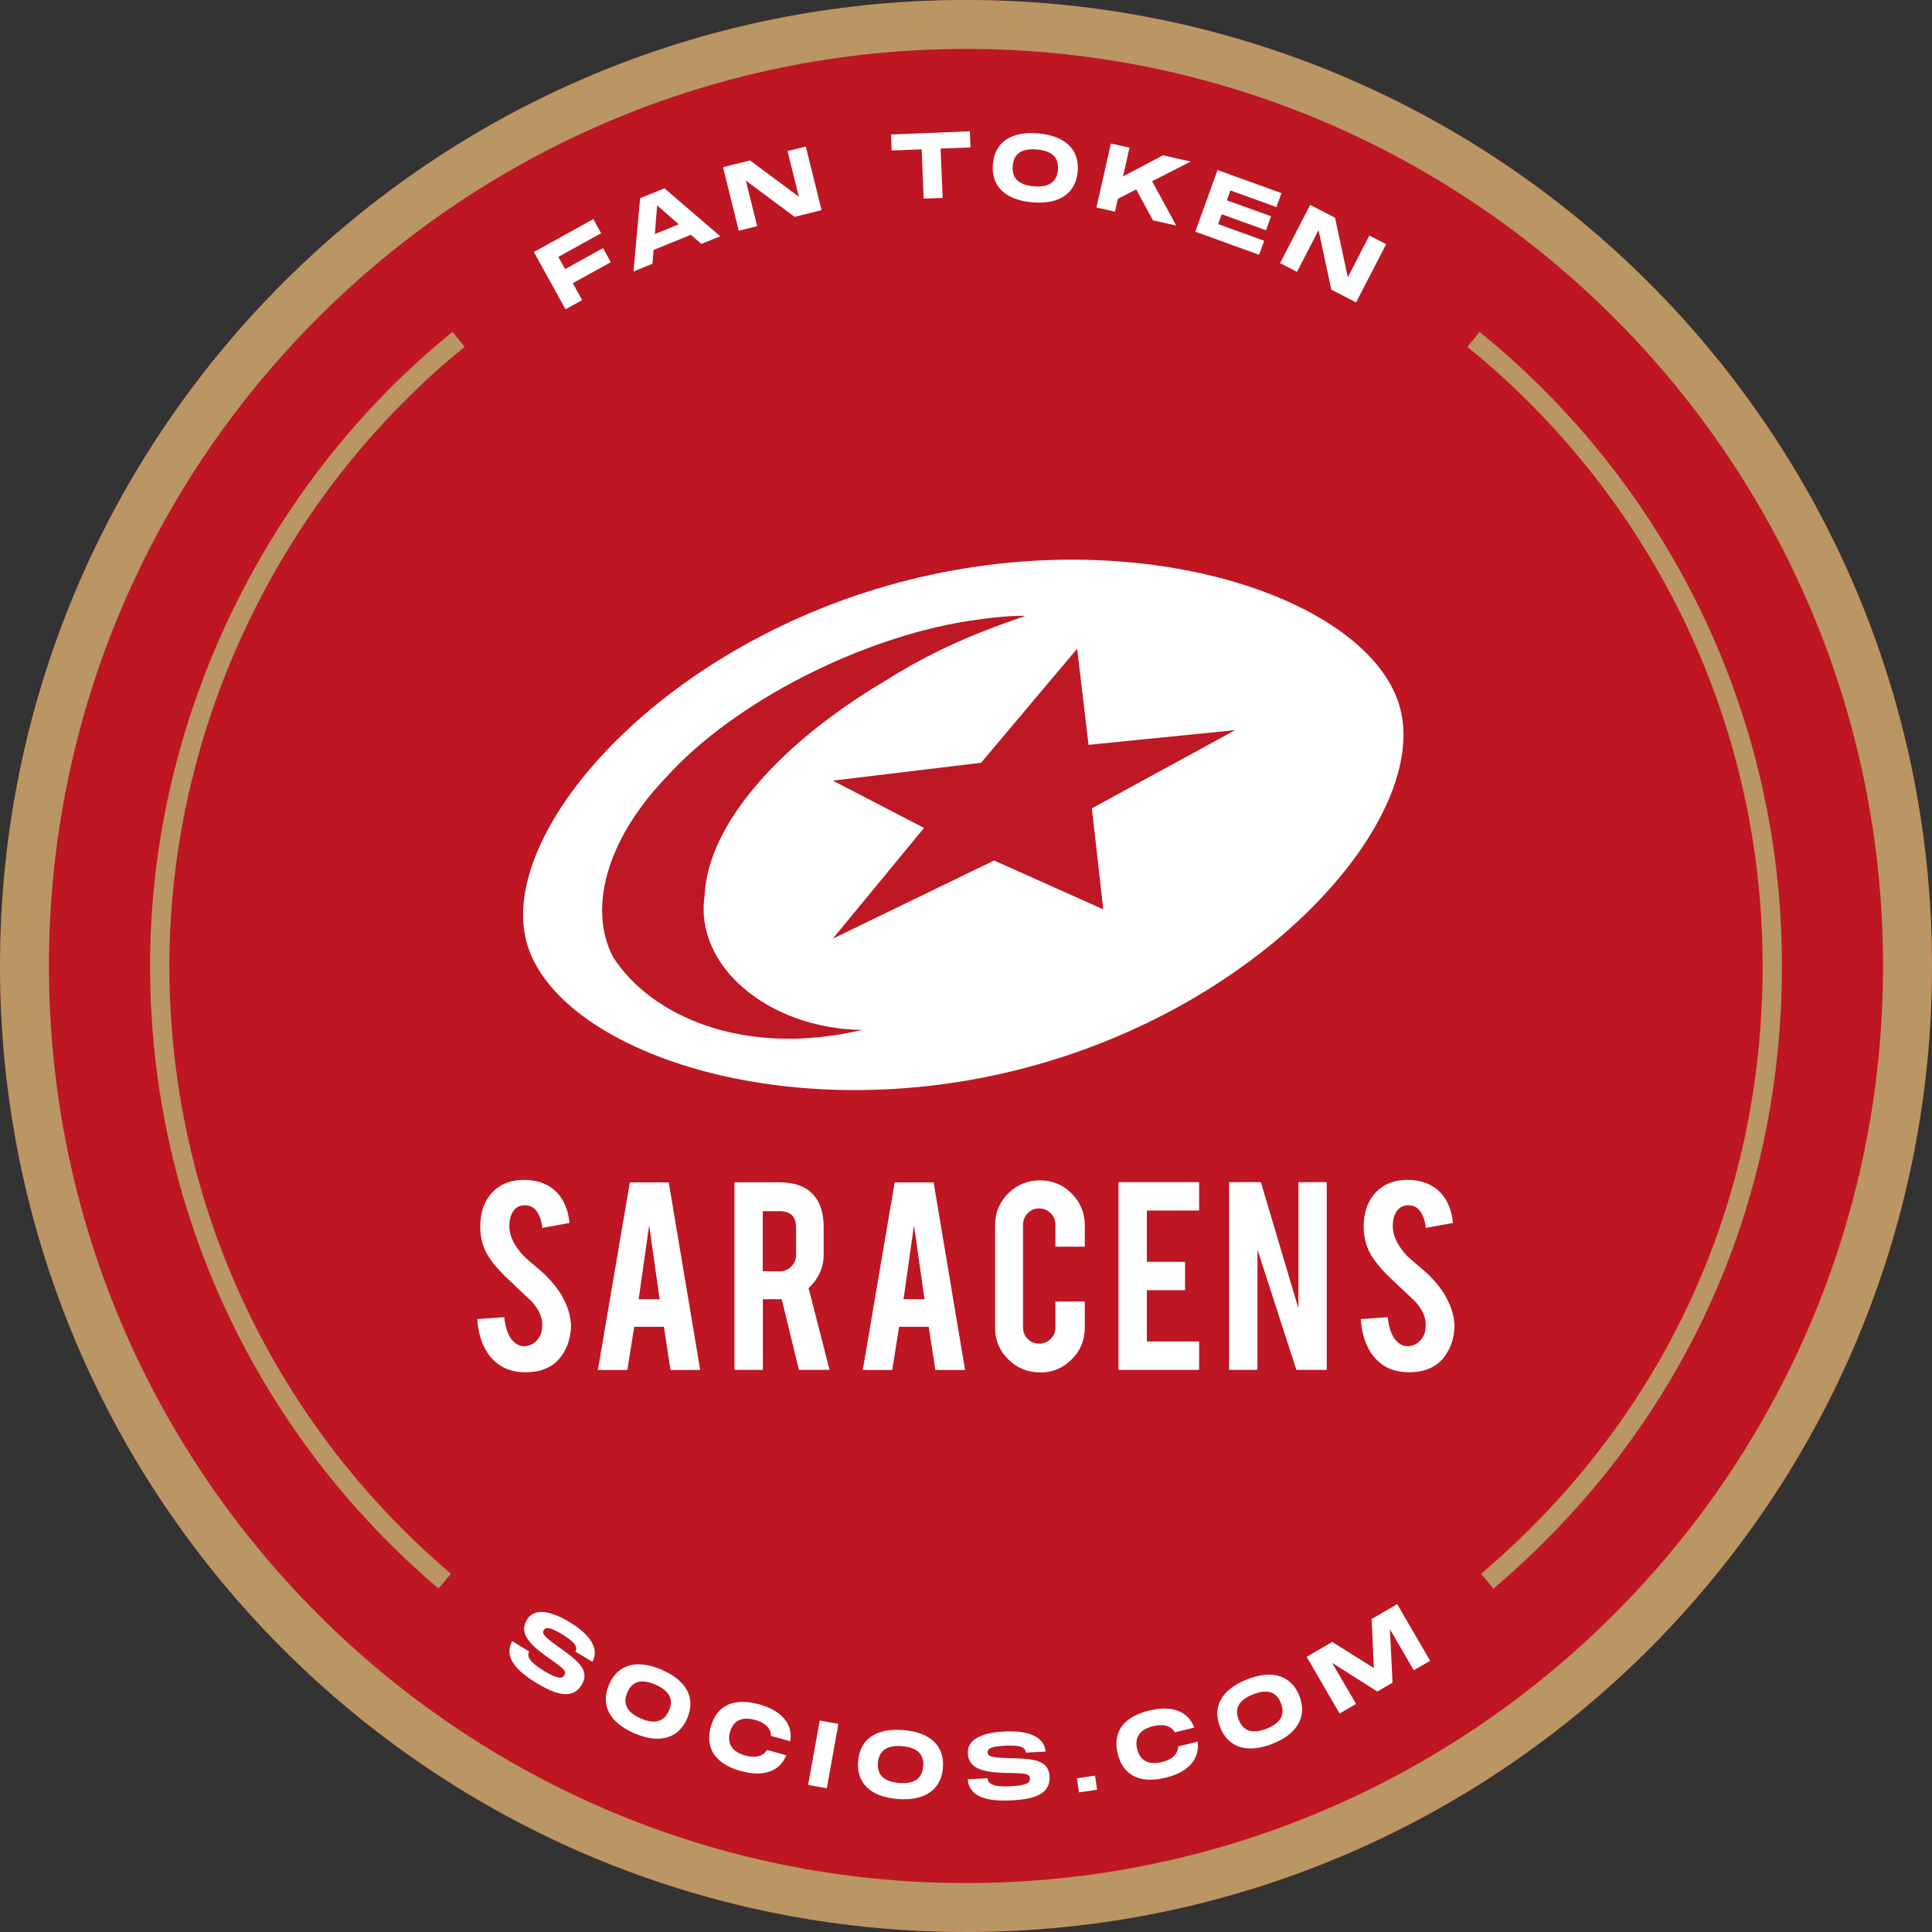 <svg xmlns="http://www.w3.org/2000/svg" width="100" height="100" viewBox="0 0 100 100" fill="none"><rect x="0" y="0" width="100" height="100" fill="#333333" stroke="none"/><g clip-path="url(#clip0_101_22092)"><path d="M50 100C77.614 100 100 77.614 100 50C100 22.386 77.614 0 50 0C22.386 0 0 22.386 0 50C0 77.614 22.386 100 50 100Z" fill="#BE1622"></path><path d="M50 2.533C76.171 2.533 97.467 23.829 97.467 50C97.467 76.171 76.171 97.467 50 97.467C23.829 97.467 2.533 76.171 2.533 50C2.533 23.829 23.829 2.533 50 2.533ZM50 0C22.386 0 0 22.386 0 50C0 77.614 22.386 100 50 100C77.614 100 100 77.614 100 50C100 22.386 77.614 0 50 0Z" fill="#B99663"></path><path d="M29.557 68.491C29.567 69.167 29.39 69.748 29.028 70.229C28.79 70.553 28.457 70.786 28.019 70.919C27.785 70.991 27.514 71.029 27.205 71.029C26.633 71.029 26.157 70.886 25.776 70.6C25.462 70.367 25.209 70.053 25.028 69.653C24.847 69.253 24.738 68.796 24.705 68.276L26.1 68.177C26.162 68.743 26.309 69.153 26.547 69.405C26.724 69.596 26.924 69.686 27.152 69.677C27.471 69.667 27.728 69.51 27.919 69.205C28.019 69.053 28.067 68.838 28.067 68.562C28.067 68.157 27.881 67.757 27.514 67.358C27.224 67.081 26.79 66.672 26.209 66.124C25.724 65.653 25.381 65.234 25.181 64.858C24.962 64.438 24.857 63.981 24.857 63.491C24.857 62.605 25.152 61.938 25.747 61.481C26.114 61.21 26.571 61.072 27.109 61.072C27.647 61.072 28.076 61.186 28.452 61.419C28.743 61.6 28.976 61.853 29.152 62.176C29.328 62.5 29.438 62.877 29.476 63.3L28.071 63.557C28.028 63.157 27.914 62.848 27.728 62.629C27.595 62.467 27.4 62.386 27.147 62.386C26.881 62.386 26.676 62.505 26.533 62.743C26.419 62.934 26.362 63.172 26.362 63.458C26.362 63.9 26.552 64.353 26.933 64.815C27.076 64.991 27.295 65.196 27.585 65.434C27.928 65.719 28.152 65.915 28.262 66.029C28.624 66.391 28.9 66.748 29.1 67.1C29.19 67.267 29.267 67.419 29.324 67.558C29.462 67.905 29.533 68.215 29.543 68.486L29.557 68.491Z" fill="white"></path><path d="M32.828 68.676L32.471 70.91H30.948L32.6 61.2H34.614L36.243 70.91H34.705L34.362 68.676H32.833H32.828ZM33.6 63.419L33.057 67.248H34.143L33.6 63.419Z" fill="white"></path><path d="M40.328 61.196C41.143 61.196 41.743 61.42 42.128 61.872C42.466 62.263 42.633 62.815 42.633 63.515V64.924C42.633 65.61 42.371 66.191 41.852 66.667L42.938 70.905H41.352L40.462 67.248H39.486V70.905H38.019V61.196H40.328ZM41.205 63.539C41.205 62.977 40.924 62.691 40.366 62.691H39.481V65.801H40.366C40.6 65.801 40.795 65.72 40.962 65.553C41.124 65.386 41.205 65.191 41.205 64.958V63.539Z" fill="white"></path><path d="M46.538 68.676L46.181 70.91H44.657L46.309 61.2H48.324L49.952 70.91H48.414L48.071 68.676H46.543H46.538ZM47.309 63.419L46.767 67.248H47.852L47.309 63.419Z" fill="white"></path><path d="M53.828 71.034C53.181 71.034 52.633 70.805 52.181 70.358C51.728 69.905 51.505 69.358 51.505 68.719V63.419C51.505 62.772 51.733 62.224 52.186 61.772C52.638 61.319 53.186 61.096 53.828 61.096C54.471 61.096 55.024 61.324 55.471 61.777C55.919 62.229 56.148 62.781 56.148 63.419V64.529H54.628V63.391C54.628 63.158 54.547 62.958 54.381 62.796C54.214 62.634 54.019 62.548 53.786 62.548C53.552 62.548 53.357 62.629 53.195 62.796C53.033 62.962 52.952 63.158 52.952 63.391V68.71C52.952 68.943 53.033 69.139 53.195 69.305C53.357 69.467 53.557 69.548 53.786 69.548C54.014 69.548 54.219 69.467 54.381 69.305C54.547 69.143 54.628 68.943 54.628 68.71V67.367H56.148V68.724C56.148 69.372 55.919 69.919 55.467 70.367C55.014 70.815 54.467 71.043 53.833 71.043L53.828 71.034Z" fill="white"></path><path d="M57.895 70.905V61.186H62.066V62.657H59.362V65.31H61.338V66.781H59.362V69.434H62.066V70.905H57.895Z" fill="white"></path><path d="M65.262 61.186L67.205 67.719V61.186H68.671V70.905H67.1L65.086 64.681V70.905H63.619V61.186H65.262Z" fill="white"></path><path d="M75.285 68.491C75.295 69.167 75.119 69.748 74.757 70.229C74.519 70.553 74.186 70.786 73.747 70.919C73.514 70.991 73.243 71.029 72.933 71.029C72.362 71.029 71.885 70.886 71.504 70.6C71.19 70.367 70.938 70.053 70.757 69.653C70.576 69.253 70.466 68.796 70.433 68.276L71.828 68.177C71.89 68.743 72.038 69.153 72.276 69.405C72.452 69.596 72.652 69.686 72.881 69.677C73.2 69.667 73.457 69.51 73.647 69.205C73.747 69.053 73.795 68.838 73.795 68.562C73.795 68.157 73.609 67.757 73.243 67.358C72.952 67.081 72.519 66.672 71.938 66.124C71.452 65.653 71.109 65.234 70.909 64.858C70.69 64.438 70.585 63.981 70.585 63.491C70.585 62.605 70.881 61.938 71.476 61.481C71.843 61.21 72.3 61.072 72.838 61.072C73.376 61.072 73.805 61.186 74.181 61.419C74.471 61.6 74.704 61.853 74.881 62.176C75.057 62.5 75.166 62.877 75.204 63.3L73.8 63.557C73.757 63.157 73.643 62.848 73.457 62.629C73.324 62.467 73.128 62.386 72.876 62.386C72.609 62.386 72.404 62.505 72.262 62.743C72.147 62.934 72.09 63.172 72.09 63.458C72.09 63.9 72.281 64.353 72.662 64.815C72.805 64.991 73.024 65.196 73.314 65.434C73.657 65.719 73.881 65.915 73.99 66.029C74.352 66.391 74.628 66.748 74.828 67.1C74.919 67.267 74.995 67.419 75.052 67.558C75.19 67.905 75.262 68.215 75.271 68.486L75.285 68.491Z" fill="white"></path><path d="M72.466 36.638C70.962 31.015 58.985 26.815 46.5 30.157C34.014 33.505 25.747 43.129 27.252 48.753C28.762 54.377 40.733 58.577 53.219 55.234C65.704 51.886 73.976 42.267 72.466 36.638Z" fill="white"></path><path d="M31.733 49.534C30.462 47.115 31.309 43.539 34.486 40.224C38.019 36.315 44.519 33.048 50.009 32.158C51.086 31.996 52.152 31.858 53.076 31.877C50.547 32.748 48.381 33.624 45.819 35.239C40.495 38.386 36.638 42.596 36.471 46.353C35.924 49.991 39.752 53.239 44.624 53.31C38.481 54.748 33.681 52.581 31.733 49.534Z" fill="#BD1824"></path><path d="M43.105 40.405L50.781 39.481L55.752 33.577L56.343 38.553L63.933 37.791L56.514 41.839L57.105 47.067L51.452 44.539L43.105 48.586L47.828 42.853L43.105 40.405Z" fill="#BD1824"></path><path d="M30.709 11.338L31.114 12.072L28.9 13.296L29.248 13.929L31.214 12.843L31.614 13.572L29.648 14.657L30.133 15.534L29.271 16.01L27.633 13.043L30.709 11.343V11.338Z" fill="white"></path><path d="M36.3 12.624L35.762 12.152L33.829 12.938L33.772 13.652L32.791 14.052L33.133 10.257L34.391 9.748L37.281 12.229L36.305 12.624H36.3ZM33.895 12.114L35.133 11.61L34.014 10.633L33.895 12.114Z" fill="white"></path><path d="M41.348 10.176L40.762 7.819L41.709 7.586L42.524 10.876L41.129 11.224L38.605 9.348L39.191 11.705L38.238 11.943L37.424 8.653L38.824 8.305L41.348 10.181V10.176Z" fill="white"></path><path d="M46.119 6.962L50.2 6.795L50.233 7.629L48.686 7.691L48.79 10.243L47.809 10.281L47.705 7.729L46.152 7.791L46.119 6.957V6.962Z" fill="white"></path><path d="M51.391 8.495C51.486 7.376 52.314 6.781 53.738 6.905C55.157 7.029 55.876 7.757 55.781 8.871C55.686 9.991 54.852 10.595 53.433 10.472C52.01 10.348 51.295 9.619 51.391 8.495ZM54.757 8.786C54.81 8.2 54.505 7.81 53.667 7.738C52.833 7.667 52.467 7.99 52.419 8.586C52.367 9.181 52.676 9.571 53.505 9.643C54.338 9.714 54.71 9.381 54.762 8.79L54.757 8.786Z" fill="white"></path><path d="M61.624 8.367L59.633 9.381L60.881 11.676L59.676 11.405L58.81 9.805L57.862 10.286L57.71 10.957L56.752 10.738L57.5 7.429L58.462 7.643L58.129 9.129L60.195 8.038L61.633 8.362L61.624 8.367Z" fill="white"></path><path d="M66.329 9.996L66.067 10.719L63.686 9.857L63.5 10.367L65.79 11.195L65.529 11.919L63.238 11.091L63.052 11.6L65.433 12.462L65.171 13.186L61.867 11.991L63.019 8.8L66.324 9.996H66.329Z" fill="white"></path><path d="M69.762 14.353L70.876 12.191L71.748 12.638L70.19 15.653L68.909 14.991L68.248 11.91L67.133 14.072L66.257 13.619L67.814 10.605L69.1 11.267L69.762 14.348V14.353Z" fill="white"></path><path d="M27.395 85.476C27.248 85.719 27.395 86.024 28.157 86.486C28.857 86.905 29.095 86.9 29.205 86.719C29.333 86.51 29.224 86.391 28.395 85.814C27.267 85.024 26.89 84.476 27.276 83.834C27.643 83.229 28.462 83.348 29.467 83.953C30.586 84.624 31.024 85.353 30.662 86.014L29.781 85.486C29.933 85.229 29.714 84.962 29.062 84.572C28.443 84.2 28.243 84.219 28.148 84.376C28.038 84.557 28.148 84.695 28.895 85.234C29.914 85.957 30.562 86.448 30.105 87.21C29.657 87.953 28.838 87.757 27.805 87.133C26.629 86.424 26.09 85.738 26.51 84.948L27.39 85.481L27.395 85.476Z" fill="white"></path><path d="M31.524 87.191C31.971 86.158 32.943 85.862 34.257 86.429C35.567 86.996 36.014 87.915 35.571 88.943C35.124 89.977 34.143 90.281 32.833 89.715C31.519 89.148 31.076 88.229 31.524 87.191ZM34.629 88.538C34.862 87.996 34.695 87.534 33.924 87.196C33.157 86.862 32.705 87.058 32.471 87.6C32.233 88.148 32.405 88.615 33.167 88.948C33.933 89.281 34.395 89.081 34.629 88.534V88.538Z" fill="white"></path><path d="M39.305 88.219C40.505 88.558 41.043 89.262 40.905 90.129L39.9 89.848C39.919 89.529 39.686 89.191 39.081 89.024C38.381 88.829 37.948 89.077 37.786 89.648C37.624 90.224 37.871 90.667 38.567 90.862C39.171 91.029 39.548 90.862 39.695 90.572L40.7 90.853C40.367 91.672 39.543 92 38.338 91.667C37.029 91.3 36.481 90.491 36.791 89.372C37.105 88.257 37.99 87.853 39.3 88.219H39.305Z" fill="white"></path><path d="M43.395 89.229L42.795 92.562L41.829 92.386L42.429 89.053L43.395 89.229Z" fill="white"></path><path d="M44.419 91.148C44.51 90.029 45.333 89.434 46.757 89.548C48.176 89.662 48.9 90.391 48.805 91.505C48.714 92.624 47.886 93.229 46.462 93.115C45.038 93.001 44.319 92.272 44.414 91.148H44.419ZM47.786 91.424C47.833 90.839 47.529 90.453 46.691 90.381C45.857 90.315 45.495 90.643 45.443 91.234C45.395 91.829 45.705 92.215 46.533 92.286C47.367 92.353 47.738 92.019 47.786 91.424Z" fill="white"></path><path d="M51.119 92.048C51.133 92.334 51.424 92.505 52.314 92.457C53.129 92.415 53.324 92.277 53.309 92.062C53.295 91.815 53.143 91.781 52.133 91.767C50.757 91.743 50.133 91.5 50.095 90.748C50.057 90.043 50.805 89.681 51.976 89.624C53.281 89.558 54.052 89.91 54.119 90.662L53.095 90.715C53.081 90.415 52.748 90.319 51.986 90.358C51.267 90.396 51.109 90.524 51.119 90.705C51.129 90.915 51.295 90.972 52.219 91C53.467 91.029 54.281 91.072 54.328 91.962C54.371 92.829 53.586 93.124 52.381 93.186C51.01 93.257 50.176 92.986 50.086 92.096L51.114 92.043L51.119 92.048Z" fill="white"></path><path d="M55.743 92.043L56.681 91.905L56.786 92.633L55.848 92.772L55.738 92.043H55.743Z" fill="white"></path><path d="M59.481 88.538C60.695 88.243 61.51 88.595 61.814 89.419L60.8 89.667C60.662 89.376 60.291 89.2 59.681 89.348C58.976 89.519 58.719 89.948 58.857 90.529C59 91.11 59.433 91.376 60.133 91.205C60.743 91.057 60.991 90.724 60.976 90.395L61.991 90.148C62.1 91.024 61.543 91.719 60.329 92.014C59.005 92.338 58.129 91.9 57.852 90.772C57.576 89.648 58.153 88.862 59.476 88.538H59.481Z" fill="white"></path><path d="M63.152 89.396C62.738 88.348 63.219 87.448 64.548 86.924C65.871 86.4 66.843 86.734 67.252 87.776C67.667 88.824 67.186 89.734 65.862 90.257C64.533 90.781 63.567 90.448 63.152 89.396ZM66.3 88.153C66.086 87.605 65.638 87.391 64.857 87.7C64.081 88.005 63.895 88.462 64.114 89.015C64.333 89.572 64.786 89.781 65.557 89.477C66.333 89.172 66.519 88.705 66.3 88.153Z" fill="white"></path><path d="M69.338 88.691L67.633 85.757L68.957 84.986L71.109 86.338L70.995 83.8L72.319 83.029L74.024 85.962L73.176 86.453L71.943 84.329L72.076 87.096L71.29 87.553L68.952 86.072L70.19 88.195L69.338 88.691Z" fill="white"></path><path d="M23.019 81.838C13.995 74.181 8.267 62.757 8.267 50C8.267 37.243 14.3 25.214 23.738 17.562" stroke="#B99663" stroke-miterlimit="10"></path><path d="M76.267 17.567C85.705 25.219 91.733 36.905 91.733 50C91.733 63.096 86.005 74.186 76.981 81.843" stroke="#B99663" stroke-miterlimit="10"></path></g><defs><clipPath id="clip0_101_22092"><rect width="100" height="100" fill="white"></rect></clipPath></defs></svg>